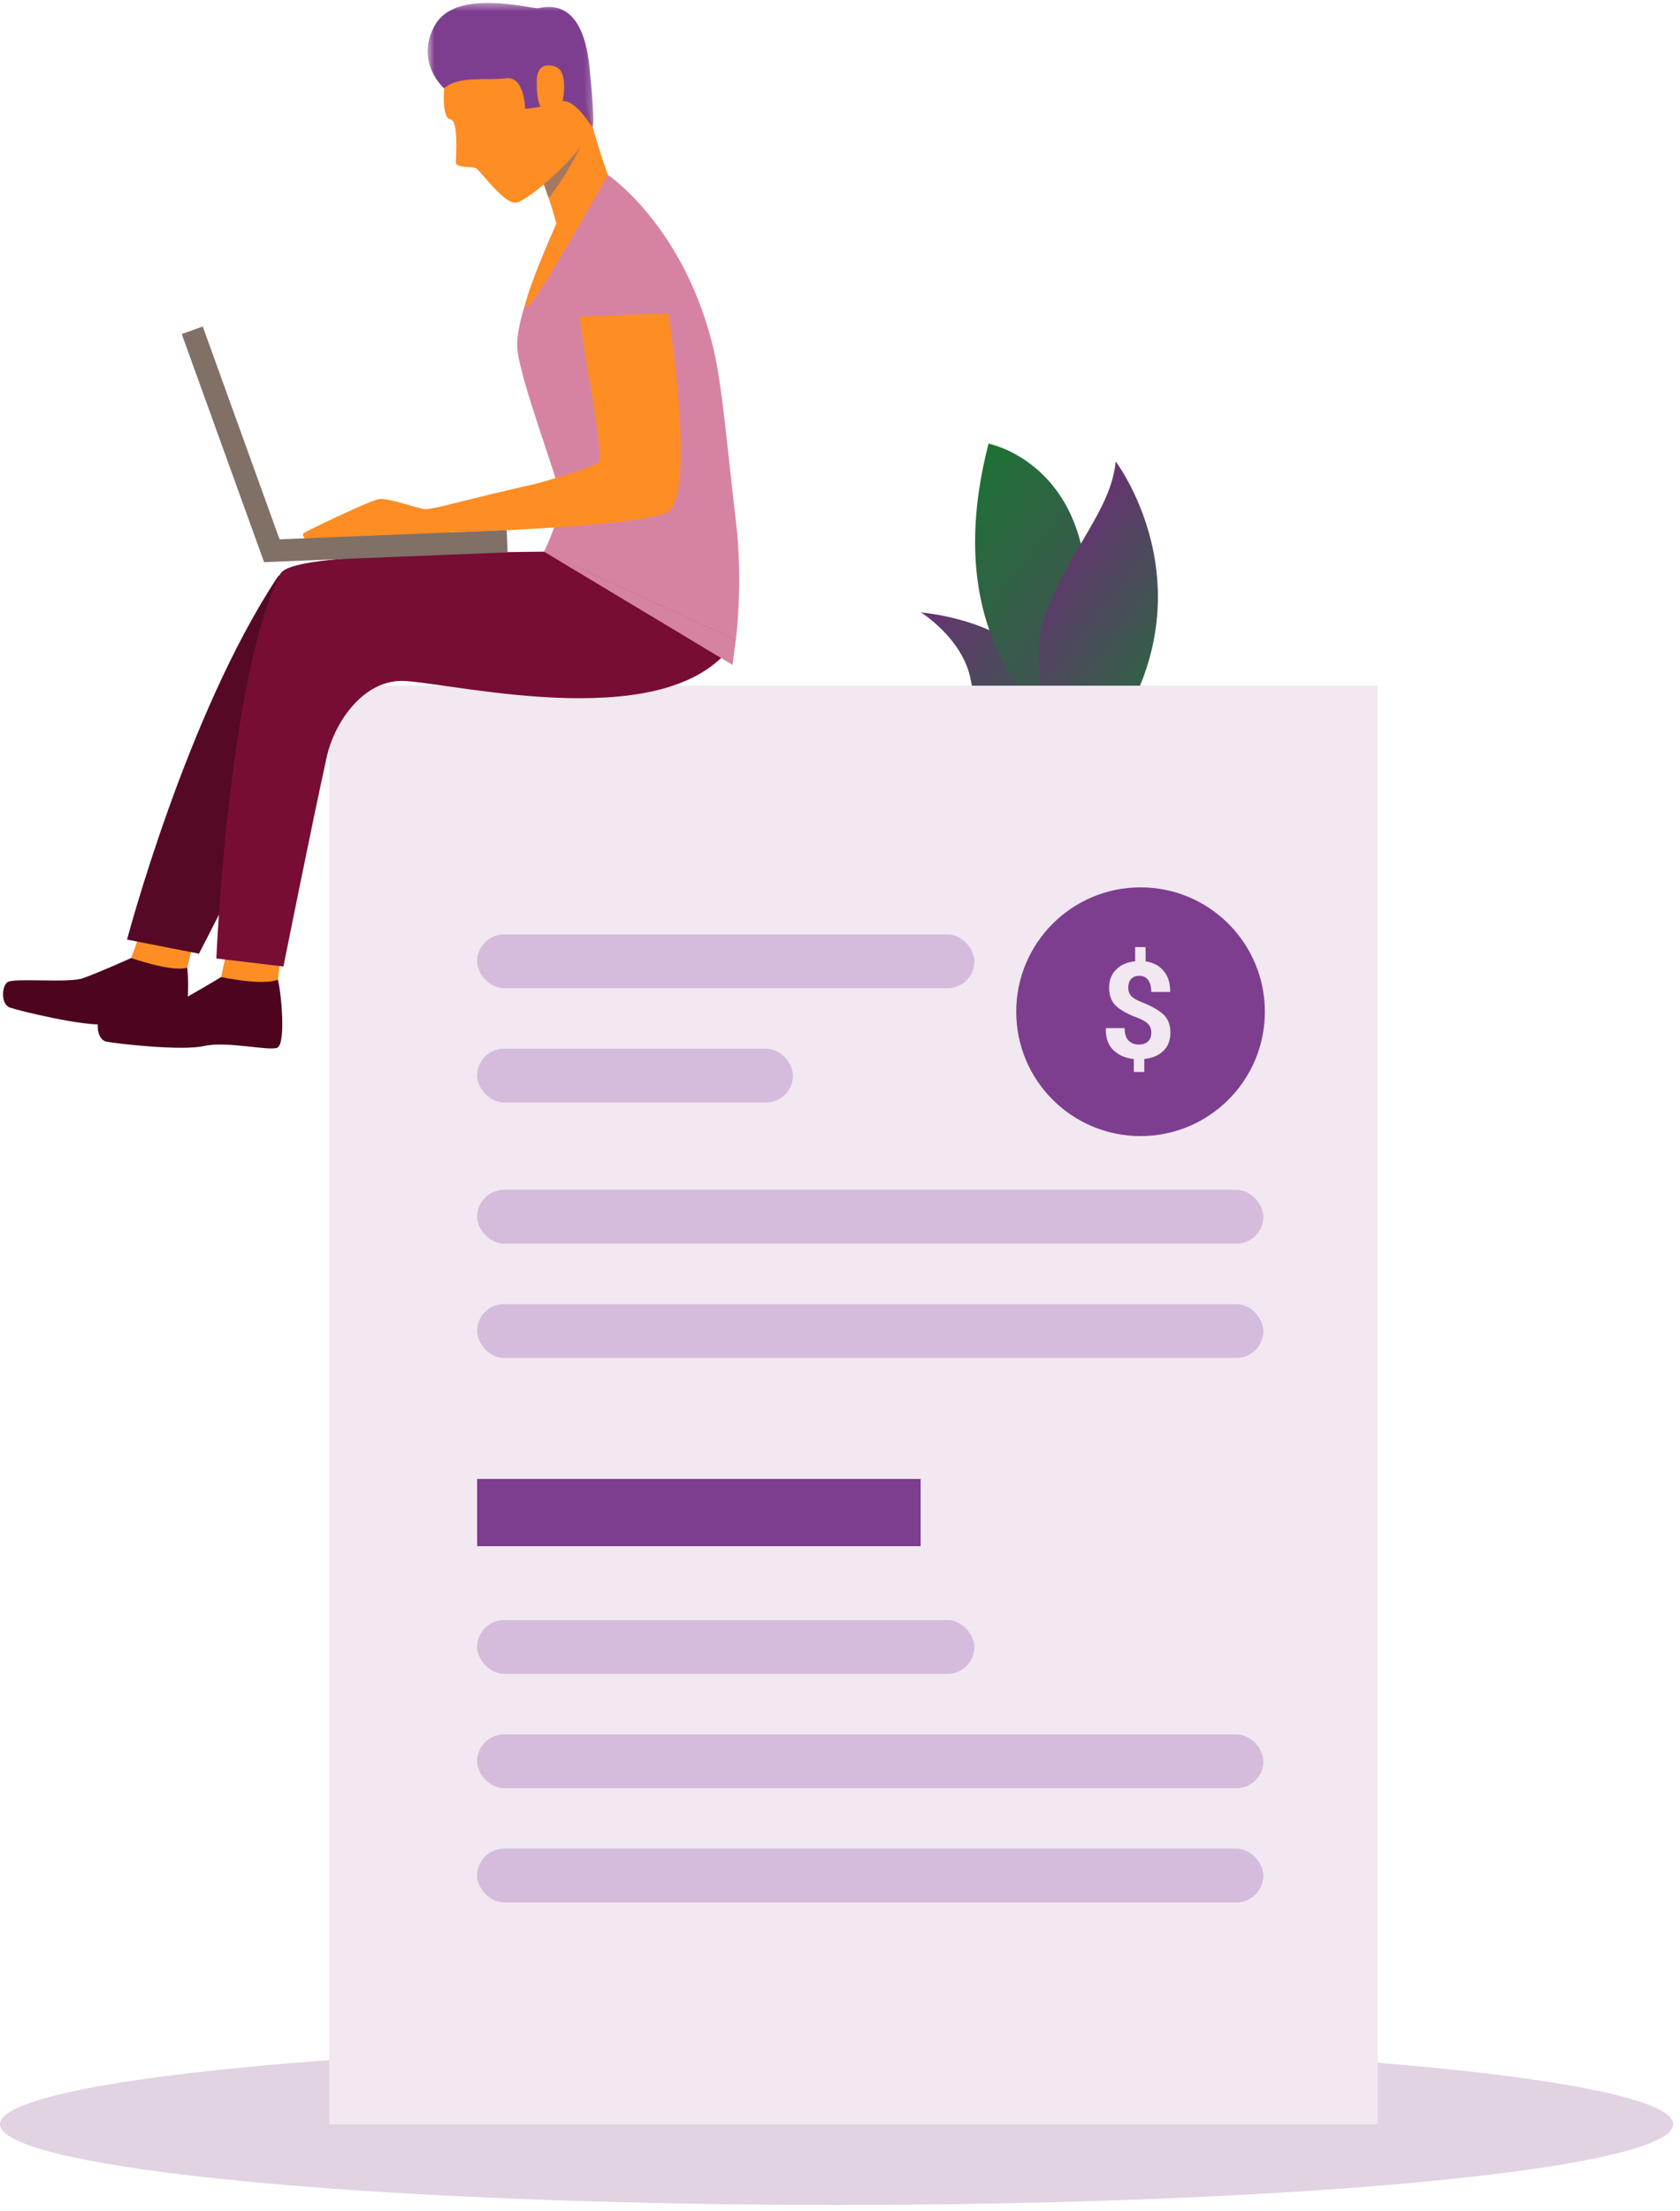 <?xml version="1.0" encoding="UTF-8"?> <svg xmlns="http://www.w3.org/2000/svg" xmlns:xlink="http://www.w3.org/1999/xlink" width="225" height="296" viewBox="0 0 225 296"><defs><linearGradient id="a" x1="50%" x2="50%" y1="0%" y2="127.57%"><stop offset="0%" stop-color="#673373"></stop><stop offset="100%" stop-color="#1E7135"></stop></linearGradient><linearGradient id="b" x1="50%" x2="50%" y1="0%" y2="127.57%"><stop offset="0%" stop-color="#1E7135"></stop><stop offset="100%" stop-color="#673373"></stop></linearGradient><linearGradient id="c" x1="50%" x2="50%" y1="0%" y2="127.57%"><stop offset="0%" stop-color="#673373"></stop><stop offset="100%" stop-color="#1E7135"></stop></linearGradient><path id="d" d="M.206.392h22.222v16.72H.206z"></path></defs><g fill="none" fill-rule="evenodd"><path fill="url(#a)" d="M7.86 6.774s8.733 13.272 1.365 20.321C1.858 34.145.99 26.272.99 26.272s-3.94.261 3.894-8.72C8.578 13.32 7.861 6.774 7.861 6.774" transform="rotate(-52 142.708 -74.001)"></path><path fill="url(#b)" d="M31.238 0s6.228 12.054-8.43 23.35C8.15 34.645 8.22 42.428 8.22 42.428S-2.098 14.49 31.238 0" transform="rotate(-52 142.708 -74.001)"></path><path fill="url(#c)" d="M18.003 20.083c9.072-2.877 16.32-1.681 21.84-5.197 0 0-6.069 23.169-33.5 22.402-5.572-.155 2.589-14.329 11.66-17.205z" transform="rotate(-52 142.708 -74.001)"></path><ellipse cx="112.05" cy="284.4" fill="#E1D3E1" rx="112.05" ry="10.8"></ellipse><g transform="translate(44.1 91.8)"><path fill="#F1E8F1" d="M0 0h140.4v192.6H0z"></path><rect width="66.6" height="7.2" x="19.8" y="33.3" fill="#D5BCDC" rx="3.6"></rect><rect width="42.3" height="7.2" x="19.8" y="48.6" fill="#D5BCDC" rx="3.6"></rect><rect width="66.6" height="7.2" x="19.8" y="125.1" fill="#D5BCDC" rx="3.6"></rect><rect width="105.3" height="7.2" x="19.8" y="67.5" fill="#D5BCDC" rx="3.6"></rect><rect width="105.3" height="7.2" x="19.8" y="140.4" fill="#D5BCDC" rx="3.6"></rect><rect width="105.3" height="7.2" x="19.8" y="82.8" fill="#D5BCDC" rx="3.6"></rect><rect width="105.3" height="7.2" x="19.8" y="155.7" fill="#D5BCDC" rx="3.6"></rect><circle cx="108.65" cy="43.65" r="16.65" fill="#7E3E8F"></circle><path fill="#F1E8F1" fill-rule="nonzero" d="M110.092 46.47c0-.475-.136-.862-.409-1.16-.272-.3-.74-.578-1.402-.835-1.3-.475-2.266-1.004-2.896-1.587-.63-.583-.944-1.405-.944-2.465 0-.985.315-1.792.944-2.422.63-.63 1.478-1 2.545-1.111V35h1.397v1.907c1.032.153 1.842.583 2.43 1.292.59.71.878 1.63.866 2.76l-.026.044h-2.505c0-.691-.142-1.225-.426-1.6-.285-.375-.673-.562-1.165-.562-.504 0-.879.145-1.125.435-.246.29-.369.675-.369 1.156 0 .457.13.827.391 1.111.26.285.74.564 1.437.84 1.295.51 2.254 1.054 2.879 1.635.624.58.936 1.391.936 2.434 0 1.02-.314 1.834-.94 2.444-.628.609-1.48.97-2.558 1.08v1.74h-1.398v-1.73c-1.096-.112-2-.5-2.716-1.165-.715-.665-1.06-1.642-1.037-2.931l.018-.044h2.505c0 .785.18 1.347.54 1.687.36.34.819.51 1.376.51.533 0 .941-.142 1.226-.426.284-.284.426-.667.426-1.147z"></path><path fill="#7E3E8F" d="M19.8 106.2h59.4v9H19.8z"></path></g><g><path fill="#4C041F" d="M17.572 128.26s-4.469 2.007-6.466 2.702c-1.996.696-9.305-.087-10.118.538-.812.623-.846 2.981.33 3.394 1.175.413 9.906 2.555 12.951 2.25 3.044-.307 8.403 1.737 9.681 1.471 1.279-.264 1.39-7.406 1.12-9.052-.27-1.647-7.498-1.302-7.498-1.302"></path><path fill="#FE8D23" d="M18.6 125.4l-1.028 2.86s5.387 1.91 7.498 1.303l.706-2.917-7.177-1.247z"></path><path fill="#4C041F" d="M29.618 130.807s-4.216 2.556-6.119 3.5c-1.905.942-9.25 1.089-9.988 1.81-.738.723-.509 3.068.704 3.33 1.212.261 10.12 1.285 13.11.596 2.99-.687 8.536.664 9.777.24 1.24-.424.558-7.53.107-9.13-.451-1.601-7.59-.346-7.59-.346"></path><path fill="#FE8D23" d="M30.249 127.832l-.63 2.975s5.56 1.215 7.59.345l.377-2.986-7.337-.334z"></path><path fill="#560926" d="M72.493 74.28s-19.217.169-21.574.5c-2.554.36-12.553.68-13.76 2.503-12.188 18.393-20.143 48.51-20.143 48.51l9.632 1.886s9.316-17.952 13.216-27.278c3.503-8.373 6.501-10.525 13.858-10.34 7.356.185 30.883-1.428 44.449-3.1l-25.678-12.68z"></path><path fill="#D683A3" d="M74.526 29.977s-5.703 12.205-5.24 16.738c.461 4.534 5.365 17.101 5.712 19.625.346 2.525-2.135 7.517-2.135 7.517l25.677 11.82s1.035-7.472 0-16.079c-1.034-8.607-1.797-17.857-2.94-22.722C91.707 30.278 81.403 23.4 81.403 23.4l-6.876 6.578z"></path><path fill="#770D35" d="M72.863 73.857s-19.219.17-21.575.5c-2.554.36-12.78.532-13.76 2.503-6.983 14.024-8.551 51.458-8.551 51.458l8.984 1.08s3.822-19.108 5.798-28.048c1.049-4.744 5.025-10.496 10.473-10.179 7.345.43 36.169 7.51 44.309-5.494l-25.678-11.82z"></path><path fill="#FE8D23" d="M89.458 41.505c-.055-2.363-1.435-12.563-7.22-11.865-5.786.698-5.118 7.6-4.582 12.807.56 5.447 3.403 18.802 2.498 19.49-.904.686-7.767 2.737-9.243 3.03-1.476.294-10.373 2.464-11.104 2.667-.716.198.716 3.64.716 3.64s24.644-.72 28.766-2.66c4.122-1.943.17-27.109.17-27.109"></path><path fill="#FE8D23" d="M59.807 67.634s-1.831.46-2.714.528c-.882.07-5.061-1.579-6.361-1.34-1.3.238-9.662 4.252-10.036 4.533-.375.281.222.834.222.834l19.607-.704-.718-3.85z"></path><path fill="#807066" d="M35.378 75.26l32.604-1.311-.121-2.97-32.604 1.31z"></path><path fill="#807066" d="M24.34 44.72l11.027 30.539 2.814-1.004-11.028-30.54z"></path><path fill="#FE8D23" d="M59.573 10.756s-.616 5.013.75 5.222c1.127.174.73 5.011.73 5.776 0 .766 2.116.497 2.692.766.578.268 3.859 5.049 5.508 4.59 1.647-.459 7.821-5.713 8.975-8.483 1.155-2.769-.825-12.48-3.634-15.808-2.808-3.329-13.906-.832-15.021 7.937"></path><path fill="#FE8D23" d="M72.43 23.562s.167.438.411 1.12c.181.502.404 1.136.636 1.823.627 1.865 1.315 4.13 1.367 5.234.097 2.065 6.558-8.34 6.558-8.34s-2.325-6.266-3.774-13.595c-1.447-7.33-5.198 13.758-5.198 13.758"></path><g transform="matrix(-1 0 0 1 79.692 0)"><mask id="e" fill="#fff"><use xlink:href="#d"></use></mask><path fill="#7E3E8F" d="M20.214 11.828s4.05-3.577 1.194-8.512C18.552-1.619 8.589 1.211 7.637 1.097 6.685.983 1.715-.586.75 8.94c-.963 9.525-.356 8.096-.356 8.096s2.441-4.09 4.184-3.43c1.742.66 4.79.976 4.79.976s.057-4.447 2.567-4.103c2.51.345 6.295-.41 8.278 1.35" mask="url(#e)"></path></g><path fill="#D683A3" d="M89.898 41.949l-13.209.475s-2.051-13.669 5.541-13.406c7.594.263 7.668 12.93 7.668 12.93"></path><path fill="#FE8D23" d="M71.894 11.411c-.007-.61-.252-3.15 2.248-2.575 2.5.574.995 6.125.674 6.316-.323.188-2.863 1.396-2.922-3.741M81.402 23.4s-11.335 20.369-11.04 17.482c.23-2.258 5.14-13.16 5.14-13.16l5.9-4.323z"></path><path fill="#A77860" d="M72.84 24.682c.182.502.405 1.136.637 1.823 2.285-2.826 3.87-6.026 4.338-7.022-.933 1.688-4.974 5.199-4.974 5.199"></path><path fill="#D683A3" d="M72.863 73.857l25.248 15.164.43-3.344z"></path></g></g></svg> 